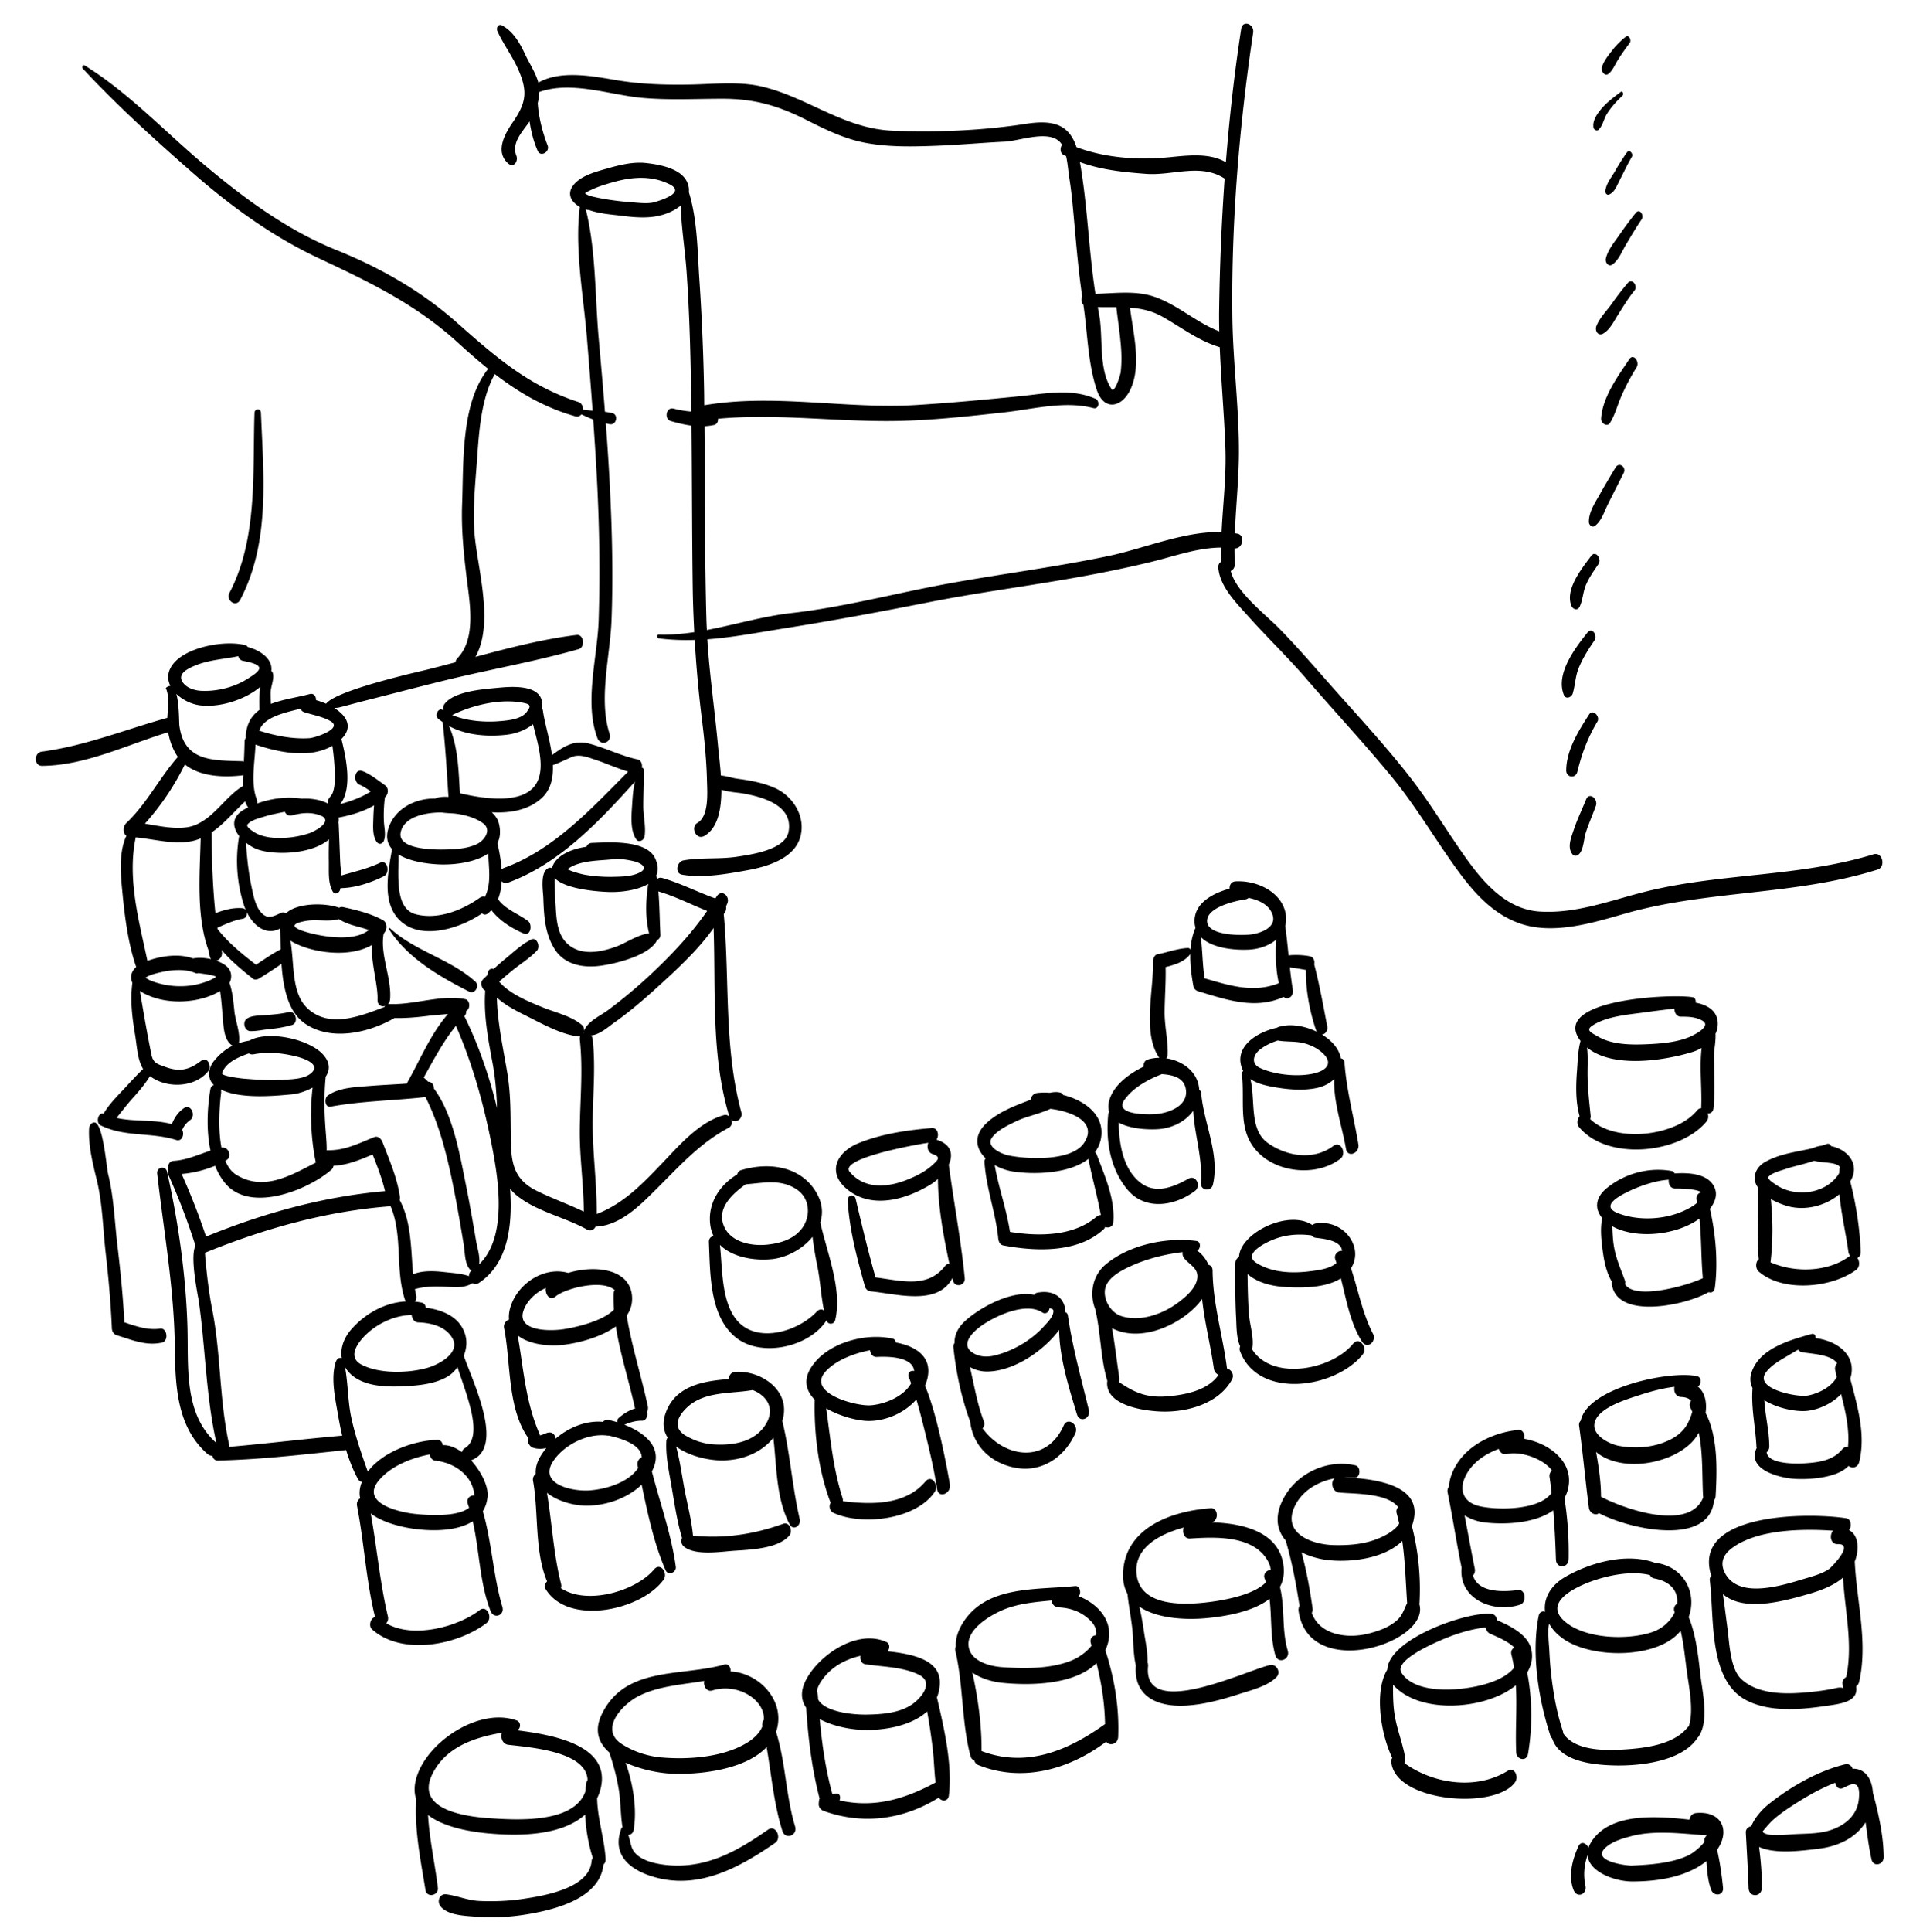 <svg version="1.1" xmlns="http://www.w3.org/2000/svg" x="0" y="0" viewBox="0 0 325.984 327.39" xml:space="preserve"><path d="M272.694 12.493c.697-.571 1.057-1.52 1.528-2.277a35.227 35.227 0 012.03-2.907c.358-.461-.096-1.535-.703-1.047a13.464 13.464 0 00-2.306 2.338c-.649.85-1.455 1.816-1.708 2.867-.145.609.504 1.562 1.159 1.026zM270.969 21.998c.729-.683.896-1.854 1.436-2.711.713-1.135 1.651-2.161 2.629-3.07.267-.247.044-.896-.32-.621-1.116.846-2.227 1.664-3.154 2.723-.767.878-1.636 2.083-1.441 3.288.055.349.543.679.85.391zM275.789 25.83a34.885 34.885 0 00-1.983 3.124c-.628 1.103-1.577 2.188-1.677 3.478-.024.306.298.677.621.544.975-.4 1.354-1.559 1.813-2.442.688-1.322 1.312-2.674 2.066-3.958.305-.517-.419-1.333-.84-.746zM272.214 43.857c-.129.62.456 1.437 1.109.976 1.063-.749 1.626-2.228 2.279-3.327.866-1.458 1.723-2.913 2.677-4.318.471-.694-.319-1.938-.98-1.119a63.353 63.353 0 00-2.818 3.785c-.837 1.206-1.968 2.552-2.267 4.003zM274.29 53.327c.886-1.389 1.722-2.796 2.77-4.071.638-.775-.362-2.199-1.131-1.293a47.41 47.41 0 00-2.674 3.466c-.856 1.221-2.111 2.445-2.642 3.836-.288.754.261 1.762 1.123 1.289 1.158-.636 1.861-2.141 2.554-3.227zM272.919 71.668c.837-1.323 1.237-2.922 1.859-4.363a36.197 36.197 0 012.652-5.051c.564-.889-.509-2.451-1.227-1.387-1.954 2.9-4.586 6.503-4.789 10.104-.041.735 1.011 1.478 1.505.697zM270.378 89.12c1.129-.868 1.551-2.381 2.172-3.627.89-1.785 1.794-3.563 2.696-5.342.489-.965-.762-1.95-1.389-.915a163.419 163.419 0 00-2.682 4.571c-.798 1.421-1.852 2.976-1.836 4.645.005.503.55 1.042 1.039.668zM267.784 102.805c.538-1.144.55-2.468 1.051-3.658.536-1.27 1.349-2.411 2.125-3.542.603-.881-.465-2.423-1.235-1.387-1.549 2.086-4.436 5.595-3.362 8.402.249.652 1.06.951 1.421.185zM266.617 117.494c.418-1.463.42-2.876 1.017-4.328.681-1.652 1.646-3.17 2.655-4.637.58-.842-.411-2.31-1.189-1.332-2.09 2.628-5.445 7.001-3.997 10.568.345.848 1.324.398 1.514-.271zM269.38 121.073c-1.803 2.809-3.842 6.031-3.878 9.479-.013 1.23 1.588 1.453 1.884.25.762-3.112 1.75-5.75 3.401-8.515.516-.863-.777-2.198-1.407-1.214zM268.864 135.496c-.69 1.719-1.511 3.395-2.094 5.156-.419 1.269-1.15 2.97-.201 4.133.31.38.796.28 1.101-.027.806-.812.806-2.647 1.169-3.727.505-1.506 1.14-2.968 1.686-4.461.423-1.16-1.117-2.425-1.661-1.074zM107.867 142.256c.429.618 1.301.132 1.398-.474.261-1.619-.211-3.481-.211-5.142 0-2.046.122-4.085.097-6.121a.415.415 0 00-.343-.419c.11-.596-.116-1.265-.763-1.405-2.833-.613-5.417-1.956-8.215-2.681-2.526-.656-4.332.524-6.263 1.959-.368-2.679-1.245-5.428-1.533-7.509a1.515 1.515 0 00-.119-.409 4.04 4.04 0 00-.064-1.261c-.607-2.913-5.587-2.407-7.61-2.217-2.434.228-7.313.579-8.911 2.762-.179.243-.237.643-.189 1.027l-.009-.004c-.801-.567-1.505.861-.878 1.417.25.221.524.403.792.595 0 .022-.006.044-.003.068.471 4.191.711 8.403.979 12.613-.806-.054-1.57-.003-2.174.242-.024.01-.042.028-.064.04-3.376-.083-6.903 1.717-7.946 5.067-.468 1.501-.14 2.636.621 3.501-.749 4.27-1.931 9.977 2.152 12.749 3.644 2.475 9.646.546 13.11-1.869.257.244.613.312 1.001.001.209-.167.4-.349.576-.542 1.366 1.786 3.514 3.129 5.486 3.954 1.198.501 1.51-1.538.707-2.129-1.701-1.251-3.813-1.95-5.065-3.675.369-.931.561-1.971.622-3.057.247.28.611.417 1.061.253 8.659-3.161 15.479-10.391 21.534-17.125-.282 1.149-.385 2.333-.461 3.589-.115 1.874-.439 4.585.685 6.202zm-18.948-23.102c1.154.252.992.661.354 1.514-.959 1.279-3.315 1.443-4.739 1.558-2.354.19-5.473-.029-7.876-1.049 3.569-1.747 8.35-2.876 12.261-2.023zm-20.99 21.871c.599-2.725 4.445-3.353 6.965-3.332.915.146 1.922.11 2.786.259 1.47.252 2.947.677 4.173 1.546 1.576 1.118.272 2.951-1.033 3.566-1.683.793-3.701.875-5.528.909-1.764.034-8.01-.001-7.363-2.948zM82.2 151.994c-.247-.099-.542-.073-.861.152-3.028 2.141-7.139 3.771-10.867 2.792-3.614-.949-2.863-6.581-2.928-10.132 2.106 1.311 5.43 1.665 7.339 1.7 2.387.043 5.764-.38 7.889-1.871.066 2.531.567 5.069-.572 7.359zm-4.23-17.566c-.25-3.873-.292-7.821-1.856-11.386 2.927 1.589 6.605 1.849 9.841 1.466 1.469-.174 3.176-.771 4.392-1.777.835 3.36 2.18 7.529.489 10.173-2.277 3.559-9.133 2.41-12.866 1.524zm7.484 12.655a1.081 1.081 0 00-.423.276c-.103-1.562-.387-3.112-.711-4.453.448-.894.591-1.985.256-3.329-.193-.778-.645-1.404-1.222-1.918 3.066.166 6.117-.333 8.368-2.311 1.64-1.441 2.078-3.485 1.995-5.688.011-.003.019 0 .03-.004 1.096-.39 2.121-.911 3.189-1.365 1.282-.544 2.758.059 3.982.464 1.885.623 3.667 1.452 5.564 2.012-6.153 6.191-12.648 13.285-21.028 16.316zM65.935 157.471c3.102 4.858 8.526 8.016 13.584 10.57 1.009.511 1.842-.976 1.055-1.689-4.218-3.821-10.239-5.146-14.468-9.043-.107-.099-.243.05-.171.162zM42.421 174.742c.947.039 1.972-.203 2.917-.296 1.393-.139 2.791-.341 4.138-.729 1.191-.342.717-2.504-.565-2.193-1.314.318-2.671.405-4.016.521-.976.083-2.165.017-3.015.567-.843.547-.469 2.088.541 2.13zM27.145 225.164c-2.125.302-4.08-.407-6.062-1.057-.226-4.378-.665-8.734-1.182-13.089-.469-3.933-.607-8.181-1.565-12.021-.301-1.207-.89-9.242-2.488-8.754a1.734 1.734 0 01-.077.025c-.47.144-.655.65-.673 1.091-.124 2.813.641 5.903 1.309 8.622.975 3.972 1.053 8.427 1.523 12.491.485 4.199.844 8.406 1.034 12.628.022.52.308 1.031.827 1.19 2.546.78 5.015 1.859 7.689 1.235 1.143-.265.873-2.531-.335-2.361z"/><path d="M7.129 129.792c7.378-.062 14.411-3.583 21.376-5.702.241 1.424.748 2.814 1.522 4.012.039.06.085.112.127.17-3.149 3.587-5.233 7.874-8.731 11.207-.598.569-.649 1.71.009 2.163-1.388 2.94-.941 6.92-.645 9.967.392 4.024.968 8.406 2.301 12.271-.508.458-.872 1.042-.858 1.762.006.354.091.662.217.942-.004.017-.014.03-.016.049-.381 3-.013 5.884.488 8.846.262 1.55.383 4.206 1.342 5.675-1.183 1.14-2.283 2.367-3.407 3.564-1.149 1.224-2.439 2.527-3.284 4.009-.925-.279-1.385 1.549-.535 1.974 4.089 2.044 8.564 1.144 12.817 2.489 1.02.322 1.421-.915 1.04-1.722a3.864 3.864 0 011.344-1.648c1.027-.734.146-2.827-1.056-2.02-.984.661-1.631 1.631-2.043 2.709-3.052-.838-6.302-.355-9.387-1.058.854-1.027 1.653-2.119 2.542-3.11 1.129-1.26 2.247-2.529 3.135-3.972 2.868 2.184 7.725 1.93 9.893-.879.615-.796-.171-2.529-1.207-1.732-2.013 1.554-3.641 1.949-6.042 1.067-1.332-.488-2.1-.636-2.391-2.057-.734-3.597-1.354-7.198-1.959-10.814.421.271.882.496 1.328.698 3.604 1.621 8.753 1.37 12.256-.693.238 1.581.334 3.168.477 4.774.133 1.498.226 3.663 1.649 4.484-1.175.575-2.209 1.42-3.191 2.622-.95 1.161-1.167 2.98.022 4.037-.286.066-.534.294-.613.772-.506 3.057-.708 6.903.027 10.346-2.055.67-4 1.606-6.261 1.743-.755.045-1.036.816-.888 1.451-.101.297-.108.635.038.962a110.355 110.355 0 014.564 11.962c-.979 1.947.438 8.479.586 9.535 1.11 7.898 1.208 16.106 2.968 23.903-5.578-4.911-4.715-12.898-4.909-19.647-.248-8.626-1.558-17.921-3.46-26.341-.243-1.08-1.788-.767-1.667.304 1.091 9.646 2.847 19.312 2.978 29.031.088 6.592.196 13.806 5.527 18.495.284.249.577.33.847.302.082.447.379.837.917.824 7.258-.165 14.484-1.016 21.698-1.771.02-.002.037-.01.056-.014.522 1.705 1.169 3.364 1.987 4.878.183.339.444.481.713.509-.046.115-.103.225-.143.343-.309.915-.333 1.719-.17 2.439a1.251 1.251 0 00-.533 1.3c1.205 6.253 1.525 12.665 3.055 18.856-.789.129-1.136 1.518-.521 2.065 5.046 4.496 14.435 2.732 19.421-1.062 1.116-.848.082-3.152-1.167-2.192-3.744 2.874-11.346 4.876-15.842 2.23.252-.277.395-.685.282-1.163-1.356-5.755-1.862-11.645-2.91-17.452 2.091 1.615 5.445 2.367 7.618 2.642 2.946.369 7.057.37 9.681-1.315 1.15 5.049 1.141 10.364 3.018 15.207.558 1.44 2.429.746 2.004-.693-1.574-5.314-1.776-10.914-3.313-16.219.432-.7.725-1.529.807-2.535.14-1.702-1.077-4.208-2.809-6.089 5.839-2.104.268-13.349-1.229-17.722.614-1.538.66-3.173-.3-4.824-1.226-2.105-3.771-3.024-6.141-3.319-.034-.405-.262-.771-.735-.868a10.363 10.363 0 00-1.112-.157 1.2 1.2 0 00.221-1.03c-.081-.363-.151-.73-.213-1.099 1.748-.464 3.354-.49 5.16-.399 1.577.08 3.227.275 4.597-.613.296.202.678.239 1.089-.032 5.054-3.337 5.7-9.974 5.286-15.963.343.418.724.822 1.192 1.195 3.404 2.717 8.084 3.613 11.839 5.722.638.356 1.189.037 1.455-.493 4.171-.146 7.547-3.617 10.325-6.378 3.929-3.905 7.319-7.758 12.264-10.392.5-.266.587-.863.411-1.364.715.689 2.028-.074 1.698-1.293-2.967-10.989-1.948-22.339-2.969-33.559.321-.291.463-.816.389-1.298.068-.154.143-.306.207-.461.531-1.285-.999-2.539-1.823-1.179-.062.104-.131.202-.195.305-3.033-1.082-5.901-2.586-9.01-3.47-.372-.105-.668-.002-.88.207-.034-.22-.077-.437-.114-.656.349-.758.348-1.703-.201-2.881-1.482-3.185-7.928-2.718-10.736-2.607-.469.019-.772.293-.925.653-2.375.333-4.678 1.304-5.552 2.917a2.85 2.85 0 00-.279.72.624.624 0 00-.531-.058c-1.565.626-.974 3.89-.933 5.128.102 2.998.257 5.921 1.858 8.543 1.692 2.771 4.927 3.326 7.898 2.904 2.65-.376 7.867-1.675 9.383-4.048a1.1 1.1 0 00.117-.279c.346-.129.623-.463.595-.982-.131-2.376-.135-4.867-.345-7.298.051.025.101.05.158.067 2.804.833 5.401 2.184 8.111 3.253-2.836 4.089-6.229 7.662-9.912 11.08a83.662 83.662 0 01-6.851 5.699c-1.383 1.033-3.389 1.847-4.103 3.497-.015.032-.016.066-.023.1.051-.366-.025-.751-.263-.966-1.786-1.603-4.689-2.215-6.884-3.125-2.409-1-5.431-2.222-7.228-4.299a82.565 82.565 0 012.241-1.898c1.369-1.114 2.959-2.07 4.164-3.36.591-.634.019-2.369-.986-1.869-1.565.779-2.922 2.066-4.269 3.173a50.194 50.194 0 00-2.088 1.817c-.405-.146-.864.026-1.012.698-.026.117-.036.236-.06.354-.251.251-.513.486-.757.743-.51.539-.161 1.586.41 1.873-.301 4.103.483 8.21 1.243 12.269.486 2.603.669 5.124.765 7.652-1.301-5.386-3.136-10.721-5.544-15.6l.037-.042c.218-.224.29-.536.265-.851.754-.319.683-1.823-.151-1.99-3.844-.77-8.053.774-12.029.83a.78.78 0 00-.273-.002c-.189-.001-.379-.001-.566-.009a.911.911 0 00-.232.018 1.33 1.33 0 00.35-.808c.308-3.569-1.723-7.522-1.096-11.081.123-.187.251-.369.353-.575.268-.548.137-1.423-.437-1.742-2.08-1.158-4.462-1.722-6.775-2.23a.878.878 0 00-.668.107c-2.458-.886-7.198-.844-9.048.973-.197-.191-.475-.26-.83-.095-1.354.629-2.338 1.147-3.433-.16-.966-1.153-1.268-2.956-1.57-4.379-.494-2.331-.771-4.907-.916-7.352.712.563 1.517 1.005 2.258 1.227 3.006.9 8.942.694 11.818-1.803a75.351 75.351 0 00-.038 3.775c.032 1.66-.163 3.513.631 5.009.354.667 1.088.371 1.279-.228.03-.096.048-.195.072-.292 2.506-.016 5.135-.926 7.318-1.995 1.165-.571.66-2.904-.604-2.302-2.142 1.021-4.36 1.498-6.574 2.162-.049-.81-.162-1.627-.194-2.401-.088-2.133-.16-4.267-.255-6.399-.001-.055-.021-.093-.03-.142.049-.312.057-.603.024-.876 2.082-.407 4.182-.998 6.006-2.076a33.145 33.145 0 00-.128 2.164c-.03 1.24-.191 2.913.529 3.977.417.614 1.07.433 1.288-.232.335-1.021.013-2.206-.032-3.269a24.102 24.102 0 01.157-3.817c.007-.055-.007-.102-.008-.154l.055-.045c.595-.551.673-1.554-.05-2.056-1.231-.854-2.39-1.849-3.808-2.379-1.313-.493-1.636 1.809-.48 2.307.677.291 1.302.709 1.913 1.148-1.564 1.029-3.371 1.639-5.184 2.161 2.133-2.665.991-7.966.212-11.051 2.074-2.063.84-3.968-1.216-5.255.351-.022.666-.049.748-.069 1.489-.374 2.967-.789 4.455-1.166 4.482-1.133 8.954-2.31 13.444-3.413 7.543-1.853 15.305-3.196 22.771-5.319 1.156-.329.917-2.563-.346-2.407-5.707.703-11.46 2.192-17.136 3.715 3.271-5.789.212-15.415-.186-21.247-.282-4.161.2-8.543.492-12.694.309-4.385.707-9.992 2.979-13.986 4.056 3.122 8.376 5.666 13.62 7.153.464.132.82-.031 1.045-.325.664.309 1.33.609 2.011.872.237 3.366.458 6.733.634 10.104.417 7.97.546 15.956.29 23.933-.201 6.241-2.483 13.886-.22 19.929.562 1.499 2.543.751 2.07-.717-1.903-5.901.106-13.151.334-19.265.297-7.978.075-15.964-.351-23.932a428.666 428.666 0 00-.621-9.407c.23.052.457.118.692.156 1.13.183 1.489-1.634.407-1.888a12.44 12.44 0 00-1.242-.213c-.326-4.142-.688-8.281-1.059-12.418-.636-7.11-.454-14.926-2.186-21.885.052.016.105.034.157.048.129.034.244.041.353.035 1.737.645 3.873.778 5.555.989 2.537.318 5.064.531 7.5-.338.89-.317 1.808-.79 2.533-1.402.083 3.699.719 7.48.977 11.097.422 5.942.611 11.897.73 17.852.041 1.992.062 3.985.085 5.977a18.095 18.095 0 01-3.014-.499c-1.265-.327-1.643 1.763-.461 2.109 1.127.329 2.313.619 3.508.772.091 9.177.072 18.355.203 27.532.036 2.519.134 4.997.261 7.464-2.009.302-4.018.479-6.017.413-.378-.012-.336.604.017.648 2.072.26 4.086.325 6.074.264.259 4.452.648 8.873 1.211 13.378.431 3.467.781 6.947.866 10.441.047 1.942.391 6.034-1.624 7.194-1.231.708-.197 2.994 1.178 2.202 2.305-1.325 2.887-4.562 2.89-7.838 1.188.404 2.698.469 3.559.618 3.343.578 8.682 1.995 7.822 6.518-.583 3.071-6.327 3.856-8.699 4.22-3.001.46-6.147.101-9.106.628-1.113.198-1.539 2.192-.225 2.421 3.537.617 7.697-.139 11.184-.778 3.181-.583 7.634-1.906 8.769-5.376 1.147-3.51-1.09-7.187-4.338-8.586-2.015-.867-4.136-1.244-6.301-1.529-.754-.099-1.807-.46-2.751-.537-.124-1.838-.349-3.536-.458-4.73-.559-6.168-1.457-12.204-1.841-18.355 4.257-.314 8.439-1.126 12.859-1.827 8.294-1.313 16.436-2.829 24.683-4.457 8.542-1.686 17.184-2.779 25.75-4.333 4.029-.732 8.034-1.549 12.015-2.521 3.908-.956 7.769-2.39 11.787-2.414-.009.8.002 1.601.03 2.403-.311.156-.538.497-.495 1.04.258 3.185 3.026 5.917 5.034 8.167 3.223 3.61 6.71 6.945 9.87 10.617 4.803 5.583 9.84 10.955 14.511 16.652 3.885 4.739 6.951 9.925 10.481 14.903 2.897 4.084 6.18 8.086 11.016 9.853 5.741 2.098 12.468-.011 18.052-1.606 13.991-3.997 28.847-3.052 42.789-7.455 1.431-.451.841-3.055-.688-2.585-12.509 3.842-25.629 3.161-38.228 6.216-6.092 1.478-11.928 3.863-18.31 3.487-6.176-.365-10.262-5.725-13.483-10.396-2.833-4.107-5.395-8.317-8.46-12.266-3.983-5.127-8.392-9.915-12.71-14.758-3.187-3.576-6.259-7.206-9.618-10.621-2.292-2.327-7.32-6.164-8.158-9.695.401-.163.715-.567.687-1.212-.039-.87-.05-1.739-.048-2.608 1.432.117 1.875-2.242.47-2.497-.137-.024-.276-.036-.414-.058.169-4.479.658-8.958.687-13.437.048-7.726-1.005-15.441-1.104-23.17-.203-15.972 1.159-32.448 3.52-48.231.219-1.467-1.776-2.246-2.028-.619-1.154 7.464-1.995 15.015-2.593 22.588-2.678-1.636-6.475-1.171-9.438-.878-5.322.524-10.838.189-15.882-1.688-1.296-3.894-4.007-4.667-8.596-3.953-7.317 1.139-15.205 1.469-22.596 1.158-8.333-.353-14.391-5.685-22.234-7.5-3.841-.889-8.158-.387-12.062-.32-4.201.072-8.317-.04-12.465-.735-4.096-.688-9.459-1.751-13.279.41-.436-1.647-1.565-3.336-2.196-4.705-.892-1.936-2.051-3.975-3.966-4.992-.633-.336-1.015.439-.777.962 1.012 2.229 2.495 4.175 3.501 6.428 1.718 3.848 1.357 5.762-.919 9.065-1.368 1.985-2.994 4.962-.769 6.932.964.854 1.77-.381 1.397-1.324-.865-2.188 1.07-4.074 2.244-5.801.243 1.717.684 3.408 1.366 4.986.499 1.149 2.102.167 1.696-.884-.895-2.318-1.493-4.704-1.684-7.18.143-.591.234-1.211.272-1.901 5.481-1.936 11.922.502 17.468.999 4.511.404 9.076.148 13.597.148 5.348 0 9.405 1.159 14.149 3.557 3.183 1.609 6.339 3.177 9.866 3.873 3.969.784 8.111.69 12.132.541 3.902-.146 7.792-.511 11.692-.698 2.477-.12 7.169-1.97 9.246-.045.174.161.324.357.46.576-.346.48-.357 1.377.197 1.677.163.088.328.156.491.238.287 1.302.383 2.737.537 3.672.405 2.481.613 5 .839 7.503.382 4.218.735 8.427 1.357 12.616-.229.42-.153 1.035.198 1.406.717 4.779.741 9.874 2.285 14.471 1.2 3.568 4.244 2.973 5.694-.127 1.92-4.102.461-9.533-.075-13.847 1.853.135 3.672.506 5.463 1.509 3.283 1.837 6.103 4.096 9.753 5.184.227 5.695.747 11.386.955 17.076.174 4.759-.418 9.503-.646 14.253-6.371-.164-13.119 2.785-19.176 4.054-8.954 1.877-18.044 3.021-27.041 4.653-8.944 1.622-17.718 4.011-26.768 5.025-4.709.527-9.491 1.961-14.272 2.87-.027-.574-.058-1.146-.074-1.722-.302-10.936-.226-21.877-.327-32.815a9.298 9.298 0 001.619-.211c.507-.116.706-.585.679-1.058 10.363-.944 20.67.636 31.068.362 5.831-.154 11.677-.806 17.472-1.443 4.882-.537 10.232-1.999 15.079-.719.981.259 1.158-1.237.345-1.59-4.175-1.811-8.469-.854-12.83-.421-5.811.576-11.629 1.123-17.458 1.485-11.974.743-24.119-1.992-36.01.049-.011-.731-.012-1.462-.024-2.194a385.43 385.43 0 00-.812-19.255c-.314-4.702-.333-10.062-1.775-14.679.064-.538-.019-1.121-.316-1.75-1.083-2.298-4.694-2.92-6.883-3.173-2.307-.267-4.659.355-6.856.981-1.852.528-4.519 1.25-5.661 2.957-1.004 1.5-.057 2.772 1.226 3.488-.896 7.229.64 15.144 1.225 22.37.329 4.055.653 8.111.947 12.169a29.624 29.624 0 01-1.628-.169c.028-.545-.22-1.116-.802-1.306-8.513-2.769-14.108-7.733-20.7-13.558-5.979-5.283-12.895-9.208-20.272-12.183-8.233-3.319-15.476-8.624-22.231-14.291-6.784-5.69-12.902-12.306-20.461-17.002-.317-.198-.536.303-.327.527 5.829 6.279 12.237 12.074 18.68 17.715 6.499 5.691 13.47 10.737 21.308 14.422 8.665 4.073 16.432 7.786 23.594 14.312 1.709 1.558 3.406 3.05 5.14 4.444-4.665 5.83-4.15 15.89-4.417 22.861-.161 4.213.245 8.212.748 12.396.503 4.167 1.727 10.44-1.54 13.771-.204.208-.302.45-.325.692-1.601.428-3.197.85-4.778 1.243-1.208.3-15.437 3.46-17.162 5.788a12.402 12.402 0 00-1.714-.612c.042-.591-.353-1.215-1.051-1.029-2.09.559-4.54.879-6.589 1.672-.028-.618-.059-1.236-.057-1.854.004-1.094.637-2.277.391-3.315a.687.687 0 00-.271-.412c.279-1.921-1.692-3.468-3.999-4.063a.653.653 0 00-.397-.313c-3.387-.865-9.509.223-11.958 2.854-1.304 1.4-1.36 2.832-.751 4.059-.218-.012-.468.083-.756.32-.022.017-.026.046-.014.07.623 1.278.33 3.387.249 5.012-7.146 1.989-13.888 4.743-21.288 5.736-1.354.174-1.358 2.417.052 2.405zm97.45 15.746c.004 0 .007-.003.011-.003.998.071 1.991.199 2.975.455 1.037.271 2.481 1.072.875 1.883-1.365.689-3.089.696-4.58.728a25.012 25.012 0 01-4.589-.331c-.553-.091-1.087-.248-1.627-.399a9.235 9.235 0 01-1.306-.487.878.878 0 00-.177-.062c2.308-1.688 5.75-1.387 8.418-1.784zm-.242 14.93c-2.729.969-6.096 1.565-8.334-.701-1.74-1.761-1.701-4.68-1.855-6.968a67.055 67.055 0 01-.135-3.007c-.008-.335.002-.67.009-1.004 1.792 1.997 7.853 2.352 9.354 2.383 1.768.037 4.695-.255 6.513-1.379-.433 2.764-.523 5.799.15 8.393-1.893.186-3.987 1.673-5.702 2.283zm-.114 12.765c2.683-1.894 5.175-4.073 7.597-6.284 3.065-2.798 6.604-6.047 9.147-9.687.373 10.655-.461 21.615 2.65 31.907.012.036.026.065.039.099-.234-.249-.554-.396-.935-.291-4.159 1.152-7.44 4.989-10.319 7.998-3.432 3.587-6.608 6.969-11.25 8.771.044-4.8-.605-9.569-.675-14.371-.072-5.093.556-10.132-.006-15.219a1.386 1.386 0 00-.258-.683c1.454-.12 2.93-1.476 4.01-2.24zm85.76-110.195c-.065.568-1.046 3.656-1.542 2.916-2.32-3.459-1.36-8.93-2.158-12.862-.07-.347-.122-.695-.187-1.043 1.061.026 2.109.011 3.145.016.249 2.184.594 4.351.772 6.543.122 1.473.137 2.96-.03 4.43zm16.685-10.623c-.018 1.25-.005 2.499.022 3.749-3.903-1.508-6.98-4.455-10.891-5.834-3.232-1.14-6.718-.623-10.103-.53-1.155-7.407-1.33-14.938-2.632-22.33 3.579 1.316 7.327 1.701 11.217 1.994 4.512.34 9.229-1.856 13.317.801a396.276 396.276 0 00-.93 22.15zM99.175 32.728c.345-.24.771-.421 1.091-.573 1.27-.604 2.644-1.001 3.996-1.368 3.072-.834 6.258-1.027 9.207.428 2.693 1.328-.875 2.527-2.324 2.99-1.277.407-2.952.146-4.258.055a47.126 47.126 0 01-4.852-.615c-.674-.117-1.335-.278-2.001-.433l-.087-.024c-.23-.1-.45-.217-.672-.332a.718.718 0 00-.1-.128zm-67.837 96.82c2.58 2.112 6.671 2.231 9.79 1.852.043-.005.073-.029.114-.038-.005.134-.013.269-.017.404-.011.459-.026.96-.023 1.47a1.195 1.195 0 00-.318.15c-2.767 1.846-4.506 4.956-7.587 6.35-2.442 1.105-5.793.337-8.736-.143 2.701-2.991 5.027-6.47 6.777-10.045zm-8.328 12.367c3.25.301 6.849 1.374 9.985.524a8.73 8.73 0 001.018-.354c-.144 6.123-.781 13.195 1.352 19.031.055.287.103.576.159.862.049.251.142.438.26.577-1.045-.245-2.147-.302-3.076-.122-2.329-.882-5.442-.422-7.713.408-1.445-6.833-3.445-13.955-1.985-20.926zm13.618 23.623c-.659.484-1.534.798-2.315 1.043-2.79.877-6.064.69-8.749-.39a4.398 4.398 0 01-.894-.499c.696-.487 1.625-.696 2.434-.893 1.825-.439 4.24-.667 6.008.101.207.09.38.071.531.008.927.15 1.875.221 2.778.516.077.024.14.075.213.106-.001.004-.003.005-.006.008zm5.558 12.983c.216.143.495.213.842.146 2.455-.47 4.977-.201 7.382.421.962.25 4.004 1.22 2.417 2.708-1.131 1.057-3.208 1.088-4.65 1.187-2.296.157-4.615-.003-6.902-.189-.219-.02-3.813-.407-3.631-.934.62-1.802 2.704-2.696 4.542-3.339zm-4.776 6.108c3.28 1.635 8.924 1.132 12.138.821.981-.094 2.287-.502 3.449-1.134-.511 4.166-.273 8.854.544 12.702-4.286 2.206-8.894 4.954-13.551 2.031-.797-.498-1.374-1.329-1.799-2.338.065-.037.136-.068.199-.106 1.042-.615.317-2.332-.827-2.114l-.022.006c-.622-3.222-.325-7.168-.061-9.298a1.224 1.224 0 00-.07-.57zm-6.624 14.327a18.938 18.938 0 005.666-1.389c.458 1.141 1.053 2.192 1.831 3.088 4.279 4.926 13.99.993 17.91-2.435.178-.157.292-.396.348-.655 2.37-.116 4.441-.999 6.625-1.91.804 2.04 1.6 4.079 2.1 6.212-10.456.908-20.643 3.738-30.342 7.701-1.2-3.61-2.583-7.14-4.138-10.612zm8.064 46.24a1.306 1.306 0 00-.015-.382c-1.669-7.576-1.379-15.385-2.879-22.968-.487-2.46-.788-4.964-1.044-7.456a62.773 62.773 0 01-.171-2.078c10.059-4.102 20.608-7.068 31.47-7.885 2.106 5.002.749 10.658 2.42 15.8.043.135.108.232.173.33-3.512.176-6.87 2.034-9.201 4.675-1.393 1.579-1.943 3.363-1.657 4.965-.358-.209-.855.06-.975.538l-.026-.029c-.939 2.882-.097 6.389.4 9.315.183 1.08.406 2.183.668 3.286-6.396.542-12.766 1.346-19.163 1.889zm41.561 8.254c-.679-.108-1.419.521-1.101 1.428.075.213.141.429.209.646-2.121 1.671-7.389 1.223-9.122 1.044-2.898-.298-9.336-1.87-6.182-5.675 2-2.412 5.497-3.829 8.642-4.412.04.513.398 1.005.97 1.063 3.113.323 6.345 2.449 6.584 5.906zm-3.201-21.322c.121-.151.226-.308.337-.463 1.435 4.514 4.578 11.814 1.221 13.775a.975.975 0 00-.458.66c-1.047-.767-2.175-1.233-3.256-1.188-.068-.484-.377-.911-.958-.895-3.84.104-9.198 1.968-11.751 5.379-1.058-2.959-2.058-5.852-2.75-8.932-.652-2.898-.567-5.942-1.122-8.828.556.993 1.492 1.847 2.829 2.431 2.516 1.101 5.728.971 8.399.789 2.402-.163 5.897-.692 7.509-2.728zm-6.293-8.016c2.134.071 4.599.662 5.751 2.642 1.475 2.536-2.333 4.513-4.146 5.036-3.25.938-8.171 1.08-11.237-.52-2.731-1.424-.216-4.296 1.29-5.574 1.935-1.643 4.61-2.812 7.212-2.839.046.623.424 1.231 1.13 1.255zm28.049-49.225c0 .049.007.096.021.143l-.077.023c.02-.054.042-.108.056-.166zm-14.733-5.82c1.365 1.235 3.066 2.142 4.688 2.942 2.667 1.316 6.216 3.363 9.189 3.636a.671.671 0 00.24-.028c-.06.167-.089.362-.062.594.563 5.07.043 10.135-.006 15.217-.047 4.654.66 9.265.683 13.913-2.655-1.289-5.465-2.265-8.103-3.591-4.155-2.089-4.248-5.352-4.285-9.621-.031-3.514-.001-6.826-.58-10.308-.708-4.261-1.663-8.463-1.764-12.754zm-1.052 24.091c1.201 5.905 3.075 16.267-1.959 21.115.207-1.292-.329-2.841-.53-4.046-.551-3.27-1.125-6.537-1.783-9.787-.98-4.838-2.135-11.656-5.349-15.957-.013-.608-.348-1.175-.979-1.162a10.691 10.691 0 00-.754-.708c1.682-3.025 3.291-6.08 5.461-8.769 2.697 6.156 4.561 12.766 5.893 19.314zM51.89 156.069c1.8-.313 3.82.207 5.566-.302.008.005.012.015.021.02 1.544.992 3.353 1.218 5.051 1.819-2.394 1.984-7.422 1.181-9.906.543-2.193-.561-4.365-1.447-.732-2.08zm-2.26 3.582c3.296 1.85 9.704 2.736 13.457.471-.271 2.968 1.01 6.735.912 9.288-.036.946.67 1.271 1.277 1.073a1.03 1.03 0 00-.101.17c-4.097 1.556-9.204 3.611-12.888.377-2.981-2.615-2.33-7.585-3.056-11.636.131.088.259.178.399.257zm-1.914 3.703c.281 3.99 1.082 8.1 3.982 10.11 4.385 3.039 10.807 1.591 15.167-.939 1.847.042 3.666-.113 5.508-.341 1.173-.145 2.378-.226 3.574-.349-2.93 3.35-4.723 7.764-6.874 11.568a1.32 1.32 0 00-.1.232c-2.097.144-4.196.234-6.291.401-2.254.178-5.25.257-7.141 1.648-.59.436-.485 2.041.474 1.866 5.364-.978 10.701-1.019 16.106-1.626 2.506 4.912 3.822 10.586 4.877 15.924.596 3.022 1.108 6.062 1.615 9.101.212 1.273.138 3.164 1.049 4.184.078.088.176.134.272.18-.306.243-.438.598-.432.96-1.285-.462-2.721-.523-4.068-.681-1.758-.207-3.73-.316-5.409.351-.387-4.294-.256-8.801-2.271-12.562.046-.229.053-.47.017-.703-.487-3.175-1.772-6.088-2.91-9.068-.217-.57-.746-1.173-1.438-.896-2.585 1.041-4.927 2.258-7.79 2.218a1.26 1.26 0 00-.252.024c.012-1.339-.135-2.681-.227-4.035-.193-2.848-.213-5.63.061-8.465.736-1.077.812-2.375-.488-3.785-2.377-2.581-9.134-4.038-12.325-2.382-.033.018-.052.045-.083.063a10.74 10.74 0 00-1.854.447c.008-.033.03-.056.035-.088.259-1.715-.596-3.646-.775-5.393-.167-1.615-.301-3.226-.829-4.748.501-.935.376-2.105-.542-2.859-.45-.369-1.037-.666-1.675-.895a1.335 1.335 0 00.924-1.57c-.017-.084-.031-.169-.047-.254 1.553 1.81 3.376 3.335 5.331 4.875.299.235.706.155 1.001-.024a69.235 69.235 0 003.828-2.489zm-5.9-8.796c1.125 2.307 3.254 4.067 5.648 2.809.059 1.059.085 2.254.129 3.521-1.471.75-2.811 1.707-4.193 2.606-2.362-1.817-4.675-3.68-6.513-6.033l-.044-.23c1.376-.613 2.852-1.294 4.277-1.519.588-.093.813-.675.696-1.154zm-1.275-12.878a24.603 24.603 0 00.801 11.698c.093.292.208.581.334.866a.79.79 0 00-.6-.33c-1.631-.124-3.085.297-4.563.842-.464-4.482-.607-8.94-.655-13.565 0-.037-.015-.062-.018-.098 2.12-1.434 3.832-3.549 5.713-5.283.096.281.209.554.361.802.052.084.105.156.161.218-.278.14-.56.279-.814.433-2.084 1.256-1.828 2.993-.72 4.417zm11.869-.463c-2.509.846-6.409 1.26-8.863.07-.386-.188-1.956-1.123-1.589-1.571.609-.748 1.994-1.059 2.864-1.331 1.137-.355 2.306-.57 3.467-.812.193.445.614.754 1.21.603 1.624-.414 3.089-.586 4.698-.026 2.51.875-.65 2.683-1.787 3.067zm4.356-9.936c.025 1-.012 2.063-.343 3.019-.205.596-.721.863-.861 1.509a1.1 1.1 0 00-.005.354c-1.242-.648-2.903-.9-4.403-.806-2.328-.412-5.161-.06-7.567.815.039-.23.024-.478-.069-.719-1.057-2.696-.311-6.337-.209-9.262 4.067 1.369 9.26 2.394 13.037.199.235 1.62.381 3.256.42 4.891zm-5.828-11.176c.125.267.323.487.603.579 1.515.498 3.043.719 4.459 1.511 2.266 1.27-2.599 2.837-3.532 2.901-2.791.192-5.814-.399-8.523-1.267.785-2.326 4.291-3.043 6.993-3.724zm-17.997-7.255c2.38-1.025 4.963-1.131 7.461-1.641.093.375.338.69.765.782.498.107 2.744.462 2.779 1.212.031.632-1.418 1.469-1.838 1.745-2.275 1.493-5.24 2.252-7.944 2.13-1.149-.052-2.498-.452-3.183-1.443-.996-1.44.859-2.31 1.96-2.785zm.937 6.679c3.345.423 7.566-.9 10.231-3.111v.001c-.166 1.272-.157 2.588-.115 3.877-1.299.932-2.2 2.294-2.335 4.43-.005.097.014.19.035.284a1.1 1.1 0 00-.235.684 95.227 95.227 0 01-.123 3.38c-.087-.025-.166-.062-.267-.065-4.956-.161-9.874.1-10.663-6.059-.062-.482-.009-3.541-.517-5.358 1.063 1.029 2.576 1.759 3.989 1.937z"/><path d="M40.716 101.644c5.125-9.759 3.939-21.073 3.519-31.678-.032-.813-1.069-.774-1.095.026-.335 10.102.581 21.267-4.252 30.49-.65 1.24 1.107 2.538 1.828 1.162zM191.052 201.523c3.014 3.717 8.09 2.9 11.528.296 1.074-.812.191-2.787-1.117-2.058-3.311 1.849-6.541 2.849-9.271-.437-1.989-2.393-2.513-5.965-2.549-9.079 1.927 1.079 4.966 1.227 6.693 1.112 2.336-.153 4.655-1.279 5.94-3.116.222 4.084 1.615 8.075 1.306 12.251-.097 1.308 1.741 1.525 2.032.264 1.194-5.18-1.565-10.4-1.993-15.522a.74.74 0 00-.331-.555v-.048c-.189-2.963-2.805-4.872-5.591-5.279.137-.175.23-.392.24-.598.094-2.406-.533-4.815-.514-7.261.02-2.538.233-5.065.17-7.602 1.552-.388 3.194-.883 4.166-2.174.007-.008.011-.02.017-.029-.041 1.852.212 3.738.534 5.452.071.376.391.722.755.83 4.763 1.436 9.679 3.185 14.489.994.015-.008.027-.019.043-.027.655.627 1.742-.058 1.557-1.177a71.476 71.476 0 01-.505-3.824c.054.009.104.026.158.033.865.107 1.718.255 2.574.412-.075 3.357.65 7.079 1.704 10.189.039.115.097.195.149.284-2.14-1.046-4.699-1.439-6.617-.772-.057.02-.1.06-.15.09-3.599.761-7.645 3.493-5.722 7.331a.581.581 0 00-.226.522c.573 5.048-.994 10.188 3.38 13.858 3.581 3.004 9.612 3.323 13.316.494 1.123-.856.086-3.133-1.177-2.184-3.325 2.497-7.858 1.811-11.105-.475-3.227-2.271-2.073-7.212-2.975-10.853 1.103.763 2.59 1.106 3.797 1.326 2.371.431 4.937.686 7.315.219 1.227-.24 2.318-.785 3.101-1.543-.146 3.92 1.364 8.105 1.991 11.808.276 1.624 2.353.769 2.107-.725-.768-4.669-2.016-9.156-2.359-13.9-.03-.424-.305-.656-.597-.676a4.867 4.867 0 00-.546-1.456c-.57-1.01-1.529-1.896-2.668-2.59.543-.07 1.043-.633.889-1.421-.678-3.46-1.306-7.062-2.207-10.471.122-.595-.101-1.261-.764-1.383a12.561 12.561 0 00-2.517-.205 8.956 8.956 0 00-1.07.064c-.168-1.664-.335-3.329-.562-4.993a4.617 4.617 0 00.079-2.029c-.667-3.806-5.001-5.734-8.513-5.524-.715.042-1.036.637-1.006 1.234-2.848.784-5.893 2.416-5.936 5.459-.007.432.062.818.166 1.18-.503 1.155-.764 2.408-.852 3.698a.468.468 0 00-.452-.273c-1.729.069-3.452.739-5.152 1.064-.497.096-.759.763-.745 1.201.145 4.672-1.862 12.278 1.069 16.335a6.771 6.771 0 00-1.943.285c-.572.177-.782.704-.728 1.217-2.536 1.235-5.029 3.137-5.785 5.611-.25.812-.235 1.493-.046 2.073a.85.85 0 00-.159.424c-.453 4.43.319 9.116 3.185 12.649zm33.295-22.927c1.576 1.564.568 2.708-1.264 3.228-2.714.768-6.993.372-9.545-.869-1.469-.715-1.13-2.15.036-3.081.831-.662 1.921-1.18 3.039-1.543.022.005.038.02.061.023 1.475.246 2.928.068 4.402.452 1.21.315 2.379.906 3.271 1.79zm-13.23-26.179a.983.983 0 00.539-.258c1.7.365 3.383 1.093 4.022 2.752.849 2.199-1.859 3.211-3.538 3.442-1.498.206-7.289.279-7.504-2.118-.224-2.485 4.878-3.593 6.481-3.818zm.65 8.517c1.653-.092 3.374-.676 4.594-1.709-.182 2.457-.109 5.02.416 7.394-4.27 1.724-8.365.396-12.565-.819-.385-2.319-.346-4.698-.663-7.018 1.881 1.962 5.857 2.282 8.218 2.152zm-21.185 25.504c1.437-2.089 4.024-3.491 6.375-4.407 1.85.133 3.808.563 4.082 2.656.371 2.813-3.034 3.979-5.219 4.127-1.318.089-6.966.137-5.238-2.376zM180.207 185.561c-.074-.16-.187-.302-.379-.365-.551-.181-1.197-.141-1.868.002-.77-.057-1.516-.05-2.196.044-.604.082-.947.578-1.036 1.114-.231.098-.452.188-.652.265-2.366.896-4.984 1.952-6.85 3.714-2.308 2.178-1.779 4.383-.14 5.973a.856.856 0 00-.199.619c.276 4.422 1.906 8.562 2.335 12.958.045.466.28 1.067.813 1.168 5.461 1.035 12.642 1.34 17.027-2.703.132-.121.227-.266.293-.425.532.245 1.294.011 1.362-.708.369-3.937-1.442-7.928-2.797-11.538a.97.97 0 00-.303-.426 5.383 5.383 0 00.973-2.106c.875-4.063-2.634-6.647-6.383-7.586zm-11.993 7.158c.994-1.302 2.865-2.126 4.292-2.81 1.409-.673 3.752-1.156 5.558-1.994 3.501.418 8.14 2.209 5.662 5.825-2.125 3.099-9.577 2.725-12.722 2.081-1.313-.269-4.004-1.516-2.79-3.102zm18.394 13.22c-.218-.034-.458.028-.711.246-3.93 3.365-9.771 3.366-14.688 2.585-.579-3.842-1.928-7.496-2.59-11.32a9.16 9.16 0 003.045 1.078c3.394.536 9.535.47 12.831-2.127.648 3.221 1.527 6.316 2.113 9.538zM161.543 216.995c.28 1.294 2.121.91 1.999-.362-.619-6.412-1.861-12.855-2.709-19.253.771-1.691.491-3.434-2.082-4.243.505-.716.23-2.049-.794-1.965-4.169.345-8.506.977-12.401 2.552-3.71 1.503-5.467 4.967-1.901 7.865 4.153 3.376 9.917 1.707 14.081-.837a8.613 8.613 0 001.259-.957c.016 4.744.953 9.743 1.944 14.396-.244-.035-.509.064-.755.384-2.983 3.854-7.531 2.425-11.766 1.916-1.248-4.417-2.319-8.869-3.371-13.337-.207-.886-1.398-.618-1.35.247.279 4.987 1.576 9.786 2.917 14.58.146.517.515.824 1.041.874 4.256.397 11.336 2.527 13.798-2.276l.09.416zm-3.544-19.498c-1.245 1.118-2.798 1.873-4.341 2.479-3.305 1.296-7.145 1.576-9.611-1.376-1.815-2.172 10.098-4.447 13.325-4.938-.288.659-.11 1.629.675 1.896 1.497.508 1.028.974-.048 1.939zM139.974 223.966c.046-.068.085-.138.118-.21.273.797 1.294.761 1.497-.078 1.232-5.07-1.403-11.44-2.532-16.489.458-1.464.393-3.078-.469-4.722-2.502-4.771-8.084-5.629-12.969-4.16-.359.108-.569.4-.669.738-3.047 1.819-5.09 5.049-4.522 8.735.099.644.292 1.217.553 1.736-.436.007-.842.338-.813 1.01.234 5.256.065 12.454 4.508 16.09 4.287 3.51 12.321 1.704 15.298-2.65zm-13.581-23.259c3.035-.228 5.993-.967 8.729.914 2.19 1.506 2.321 4.473.891 6.467-1.386 1.93-3.752 2.616-5.983 2.846-2.778.286-6.437-.469-7.434-3.457-.961-2.876 1.608-5.182 3.797-6.77zm-1.883 22.518c-2.235-3.248-2.05-8.382-2.474-12.259 2.14 2.148 5.896 2.714 8.782 2.424 2.55-.258 5.258-1.714 6.921-3.791a56.8 56.8 0 00.778 4.768c.521 2.526.648 5.194 1.163 7.722-.339-.25-.798-.264-1.241.209-3.218 3.435-10.636 5.714-13.929.927zM219.322 218.18c2.47.051 5.73-.125 7.891-1.489.032-.021.055-.043.086-.064.934 3.683 1.609 7.621 3.581 10.731.887 1.401 2.535-.021 1.862-1.327-1.79-3.472-2.487-7.389-3.729-11.092 2.289-3.547-1.241-8.373-5.976-7.594-.233.038-.41.145-.562.272-3.978-2.712-12.286 1.3-12.443 5.425-.34.16-.609.507-.615 1.049-.028 3.11-.043 6.222.127 9.327.074 1.377.032 3.357.691 4.759a.968.968 0 00-.042.772c3.065 8.301 16.144 6.379 20.814.598.912-1.129-.58-3.122-1.634-1.819-3.575 4.417-13.692 6.403-17.133.93.011-.031.025-.062.031-.092.354-1.821-.444-4.119-.57-5.99-.15-2.215-.195-4.436-.221-6.657.242.207.505.412.815.609 2.084 1.325 4.622 1.603 7.027 1.652zm-3.719-8.01c2.222-.943 4.392-1.1 6.708-.816.176.224.438.388.787.426 1.474.16 4.271.494 4.399 2.214-.646-.116-1.428.63-1.144 1.425.072.203.132.417.199.624-1.074.939-2.811 1.173-4.113 1.352-3.159.437-6.705.375-9.473-1.378-2.325-1.475 1.403-3.323 2.637-3.847zM85.456 225.09c1.167 5.82.503 13.625 4.145 18.689-.138.353-.124.789.148 1.086l.004.003c.122.197.3.354.531.447.645.254 1.55.289 2.335.074-.36.437-.687.891-.971 1.358-.677 1.114-.907 2.123-.837 3.031a1.213 1.213 0 00-.453 1.198c.971 5.378.212 11.862 2.379 17.032-.331.308-.506.862-.24 1.298 3.832 6.296 16.228 3.612 19.985-1.585.81-1.121-.536-3.02-1.596-1.757-3.085 3.674-11.363 6.13-15.808 3.178.073-.205.103-.434.042-.675-1.301-5.117-1.542-10.322-2.404-15.479 1.579 1.244 3.856 1.982 5.829 2.135 3.487.271 7.596-.978 10.229-3.517 1.028 4.906 2.099 10.004 4.058 14.503.426.978 1.86.384 1.729-.584-.735-5.439-2.676-10.815-4.056-16.173.013-.025.03-.05.044-.075 2.05-3.938-1.316-6.508-4.703-7.828.927-.395 1.967-.7 2.951-.68.772.017 1.054-.839.879-1.502.15-.262.218-.589.139-.956-1.111-5.161-2.723-10.159-3.579-15.343.683-.992 1.043-2.15.886-3.499-.531-4.575-6.501-5.071-10.805-3.747-4.025-1.155-8.481 1.736-9.754 5.681-.272.844-.341 1.582-.276 2.242a1.23 1.23 0 00-.831 1.445zm23.327 21.886c-.468.209-.842.752-.69 1.438l.08.369c-1.645 2.486-5.449 3.58-8.169 3.795-2.992.234-8.89-1.069-6.169-5.041 1.896-2.769 5.859-4.711 9.205-4.235.057.009.102-.01.155-.01 2.102.481 5.528 1.497 5.588 3.684zM88.875 221.76c.649-1.485 2.046-2.789 3.651-3.486-.167 1.045.683 2.289 1.635 1.457 1.58-1.385 7.976-3.017 10.05-1.081a1.091 1.091 0 00-.203.619c-.023.894.002 1.783.064 2.668-1.934 2.053-6.88 3.092-8.688 3.349-2.401.339-8.183.306-6.509-3.526zm6.575 6.161c2.502-.291 6.351-1.245 8.948-3.131.72 4.695 2.257 9.289 3.256 13.923-1.041.291-1.916.86-2.782 1.602-.183.156-.26.438-.245.709a18.04 18.04 0 00-1.418-.375 1.008 1.008 0 00-1.004.312c-2.862-.266-5.793.946-8.028 2.857-.027-.529-.41-1.036-.977-1.055-.479-.017-.972.303-1.433.435-.079.022-.167.04-.256.055a1.025 1.025 0 00-.074-.289c-2.361-5.417-2.682-10.974-3.677-16.651 1.896 1.527 5.203 1.896 7.69 1.608zM135.574 257.466c-1.291-5.507-1.63-11.205-2.966-16.688.025-.084.059-.161.082-.246 1.366-4.953-3.768-8.344-8.086-8.034-.677.047-1.03.619-1.078 1.217-4.452.339-9.159 1.185-10.734 5.896-.541 1.62-.301 2.954.397 4.038a.849.849 0 00-.227.546c-.136 2.416.382 4.867.798 7.241.536 3.055.971 6.24 1.862 9.21a1.212 1.212 0 00.323 1.461c1.941 1.571 6.198.86 8.438.705 2.712-.187 7.499-.319 9.423-2.585.631-.741.066-2.388-1.058-1.981-4.912 1.776-10.045 2.55-15.272 1.997-.215-2.407-.824-4.77-1.3-7.136-.526-2.624-.847-5.37-1.559-7.965 1.762 1.327 4.296 2.047 6.332 2.275 3.834.427 7.843-.839 10.149-3.751.583 4.965.457 10.331 2.773 14.683.615 1.151 1.952.178 1.703-.883zm-5.936-15.819c-1.953 2.829-5.563 3.345-8.752 3.131-1.627-.108-3.208-.645-4.61-1.454-2.341-1.351-1.389-3.316.201-4.811 2.952-2.773 7.35-2.277 11.106-2.935 2.436.943 3.994 3.257 2.055 6.069zM161.016 251.571c-.269-1.709-2.095-11.889-4.217-16.719a7.86 7.86 0 00.381-1.104c.988-3.886-2.085-5.649-5.313-6.227-.042-.301-.205-.574-.513-.645-4.691-1.091-11.51.75-14.032 5.172-1.16 2.033-.584 3.776.791 5.162-.148 5.742.645 12.073 2.656 17.363.013.035.03.062.045.095-.343.529-.198 1.412.512 1.734 4.884 2.223 13.985 1.113 17.128-3.579.749-1.119-.514-3.022-1.583-1.748-3.37 4.021-9.13 3.94-13.983 3.334a1.405 1.405 0 00-.064-.552c-1.6-4.988-2.051-10.072-2.764-15.184 2.365 1.386 5.422 2.145 7.253 2.139 2.949-.014 6.052-1.383 8.029-3.645.465 1.585.882 3.186 1.278 4.788.841 3.419 1.708 6.885 2.22 10.372.251 1.704 2.421.807 2.176-.756zm-6.672-19.163c-.485.261-.44 1.002-.116 1.401.025.108.08.268.184.51.016.036.027.075.043.112-1.278 2.273-4.443 3.53-6.805 3.724-2.565.21-10.903-2.074-7.741-5.666 1.662-1.888 4.698-3.104 7.578-3.662.062.614.444 1.173 1.142 1.137 1.967-.102 6.094-.051 6.342 2.398a.762.762 0 00-.627.046zM164.467 240.957c.498 4.284 3.782 7.199 7.985 7.84 4.393.671 8.118-2.034 9.843-5.92.613-1.385-1.29-2.844-1.99-1.278-2.983 6.652-10.196 5.377-13.739.459.262-.304.394-.721.228-1.151-1.151-2.994-1.648-6.144-2.375-9.23a5.923 5.923 0 003.083.755c4.478-.126 9.385-3.497 11.99-6.979.017-.023.03-.048.046-.07.077 4.842 1.641 9.734 3.017 14.294.462 1.535 2.374.74 2.023-.705-1.301-5.39-2.762-10.568-3.562-16.076a.64.64 0 00-.418-.519c-.003-2.185-1.752-3.902-4.778-3.296a.807.807 0 00-.514.354c-3.953-.865-9.692 2.43-11.955 4.682-1.116 1.11-1.573 2.34-1.544 3.504-.139.168-.22.403-.187.718.437 4.19 1.364 8.618 2.849 12.607l-.002.011zm1.355-15.861c2.287-1.85 7.957-4.582 10.843-2.683.645.425 1.159-.111 1.261-.729.346.089.609.206.633.375.134.97-1.031 2.098-1.607 2.734-2.135 2.353-5.206 4.142-8.277 4.908-1.319.328-2.755.283-3.888-.517-1.837-1.296-.153-3.126 1.035-4.088zM208.834 233.806c.466-.848-.133-1.736-.841-1.881-.002-.026 0-.05-.003-.077-.708-5.53-2.386-10.902-2.43-16.51-.005-.6-.326-.912-.699-.99-.403-.957-1.088-1.847-1.921-2.4.614-.296.662-1.531-.095-1.634-5.105-.695-11.463.63-15.452 4.01-2.22 1.881-2.732 4.955-1.757 7.463.986 4.034.879 8.312 2.087 12.275a.913.913 0 00-.048.254c-.127 3.995 6.528 4.833 9.329 4.906 4.36.112 9.608-1.373 11.83-5.416zm-21.533-15.15c.234-2.089 2.817-3.377 4.48-4.131 2.66-1.203 5.724-1.984 8.71-2.327-.068.342-.001.728.245 1.031.92 1.136 2.478 1.709 2.223 3.436-.24 1.628-1.801 2.976-3.014 3.917-2.644 2.055-6.543 3.509-9.854 2.46-1.732-.55-2.99-2.608-2.79-4.386zm2.369 15.549c.08-.215.111-.464.07-.732-.427-2.772-.738-5.608-1.235-8.396.205.111.412.22.634.311 4.466 1.811 10.155-.594 13.396-3.79.466-.459.883-.943 1.25-1.451.407 3.941 1.442 7.843 1.982 11.757.079.572.419.936.81 1.091-1.846 2.691-5.765 3.415-8.783 3.653-3.49.274-5.582-.704-8.124-2.443zM129.955 296.08c.825 4.751 1.214 9.594 2.666 14.201.504 1.602 2.622.774 2.161-.744-1.582-5.215-1.595-10.884-3.235-16.063.029-.089.075-.167.102-.257 1.5-5.038-3.025-9.744-7.818-9.951.101-.626-.319-1.379-1.062-1.169-7.374 2.077-16.825.202-20.775 8.459-1.32 2.759-.492 4.869 1.28 6.426a39.48 39.48 0 011.554 5.896c.418 2.258.331 4.572.703 6.82-.073.003-.147.035-.172.102-1.861 4.847 1.896 7.368 5.971 8.422 7.426 1.918 14.153-1.816 20.063-5.896 1.197-.825.124-3.167-1.208-2.241-4.678 3.252-9.364 6.038-15.217 6.08-2.36.017-6.997-.479-7.885-3.133-.25-.745-.341-1.444-.586-2.081a.913.913 0 00.909-.777c.608-3.434-.035-7.726-1.351-11.451 2.528 1.16 5.531 1.739 7.556 1.85 4.6.247 12.631-.536 16.344-4.493zm-24.604-.552c-3.818-2.513.209-6.725 2.889-8.084 3.392-1.722 7.356-1.937 11.154-2.575-.222.814.395 1.918 1.345 1.621 4.375-1.367 8.979 1.641 8.747 4.985-.257.285-.338.704-.248 1.072v.002c-.391.997-1.247 1.985-2.709 2.861-4.006 2.396-9.75 2.814-14.309 2.438-2.406-.198-4.856-.996-6.869-2.32zM204.541 274.226c3.117-.296 7.826-1.052 10.665-3.267.401 3.158.093 6.41.976 9.529.453 1.607 2.564.761 2.117-.736-1.052-3.528-.455-7.302-1.326-10.823.506-.939.754-2.041.629-3.339-.57-5.975-6.854-7.438-12.208-7.599 1.238-.246 1.164-2.486-.164-2.391-6.719.479-14.65 3.344-14.859 11.138-.036 1.336.245 2.446.751 3.372.201 1.853.546 3.694.78 5.54.269 2.13.145 4.484.648 6.597-.408 5.192 3.545 7.052 8.393 6.804 3.029-.156 6.066-.978 8.938-1.901 2-.645 5.015-1.368 6.513-2.94.79-.832.001-2.244-1.085-2.029-3.648.724-21.632 9.571-20.691.182a1.405 1.405 0 00-.089-.645c.047-1.779-.37-3.605-.63-5.349-.203-1.363-.434-2.751-.772-4.104 3.076 2.11 8.062 2.278 11.414 1.961zm-11.88-7.544c-.409-4.373 3.866-6.684 8.005-7.815-.282.812.081 1.932 1.064 1.868 4.185-.272 10.334-.559 12.958 3.417.467.707.685 1.35.715 1.933-.639-.037-1.329.646-1.032 1.404.083.215.156.431.227.647-2.034 2.196-7.32 3.072-9.462 3.348-4.193.543-11.935.949-12.475-4.802zM258.352 243.833c.175-.718-.161-1.587-.991-1.502-4.696.48-9.726 3.048-11.365 7.764a6.492 6.492 0 00-.357 1.812 1.242 1.242 0 00-.24 1.031c.861 4.229 1.498 8.501 2.365 12.729-.508 5.307 5.332 7.79 9.942 6.272 1.123-.368.935-2.643-.347-2.473-2.725.358-6.785.42-7.663-2.459.255-.282.403-.691.306-1.17-.612-3.001-1.152-6.017-1.726-9.025 1.004.646 2.224 1.068 3.545 1.214 3.39.371 8.417.145 11.488-2.07.228 2.764.36 5.531.45 8.324.052 1.594 2.121 1.523 2.155-.053a58.971 58.971 0 00-.712-10.343 6.121 6.121 0 00.691-1.95c.773-4.356-3.434-7.412-7.541-8.101zm4.327 6.474c.135.898.237 1.794.341 2.691-.047.064-.089.129-.141.193-2.21 2.732-8.837 2.745-11.907 2.101-2.986-.627-3.777-2.865-2.401-5.408 1.131-2.088 3.232-3.506 5.5-4.339.19.577.685 1.04 1.386.871 2.209-.532 6.096.709 7.635 2.793-.285.236-.483.63-.413 1.098zM267.966 240.761a.975.975 0 00-.282.854c.645 4.635 1.055 9.295 1.66 13.921.116.887 1.171 1.395 1.688.893 5.51 2.881 18.773 5.596 19.523-2.129.146-.193.258-.436.276-.757.242-4.229.438-10.008-1.7-14.092.251-1.787-.1-3.499-1.33-4.479.647-.33.724-1.556-.106-1.74-4.611-1.025-18.575 1.945-19.729 7.529zm20.009 2.054c.724 3.496.538 7.037.73 10.78.003.057.025.097.033.15-2.262 5.755-12.958 2.178-17.336-.084-.002-2.513-.391-5.071-.841-7.595 4.288 3.556 12.613 2.076 16.242-1.651a7.78 7.78 0 001.172-1.6zm-17.704-1.435c.296-2.693 5.325-4.18 7.376-4.857 1.797-.595 4.04-1.245 6.206-1.497-.171.745.203 1.688 1.09 1.72.891.031 1.43.279 1.729.662-.225.288-.321.731-.146 1.09.122.25.231.501.34.752-.129.536-.354 1.104-.604 1.643-.872 1.888-2.474 2.917-4.363 3.614-2.333.86-5.025.97-7.455.526-1.554-.283-4.392-1.672-4.173-3.653zM310.399 194.233c-.12-.297-.373-.498-.752-.352-.283.107-.571.194-.857.284a4.57 4.57 0 00-1.448.404c-2.767.664-5.631.918-8.188 2.388-1.338.769-2.129 2.273-1.463 3.763.072.163.175.312.27.465.225 4.062-.221 8.211.185 12.225-.553.399-.627 1.549.012 2.099 4.114 3.548 12.35 2.756 16.497-.307.647-.478.604-1.435.211-2.015.33-.153.577-.511.556-1.089-.143-3.796-.785-8.055-1.777-11.884.053-.093.112-.181.162-.275 1.485-2.848-.772-5.197-3.408-5.706zm-10.744 5.396l-.001-.002c.405-.802 2.23-1.238 2.969-1.493 1.494-.516 3.281-.844 4.905-1.417 1.275.396 3.899.167 4.375 1.096a.715.715 0 00-.062.211c-.032.248-.036.504-.057.754a4.019 4.019 0 01-.515.762c-2.123 2.561-5.966 3.148-8.924 1.94-.791-.324-1.55-.844-2.22-1.368-.244-.19-.377-.593-.47-.483zm13.798 13.302c-3.605 2.663-9.231 2.802-13.323.992.432-3.44.415-7.164.053-10.72.97.566 2.043.977 2.962 1.226 2.909.784 6.326-.068 8.674-2.049.284 3.292 1.103 6.682 1.516 9.769.038.286.153.501.292.679-.058.03-.116.058-.174.103zM290.381 200.761c-1.298-1.954-4.408-2.038-6.472-1.898-.016.002-.028.007-.043.009-.065-.202-.198-.369-.424-.41-3.809-.714-7.926.357-11.016 2.848-2.147 1.731-2.058 3.652-.818 5.132-.384 1.727-.163 3.661.051 5.337.223 1.717.608 3.862 1.588 5.437-.023.139-.03.283-.008.437.878 6.069 12.59 3.542 16.406 1.335.463.153.962-.024 1.058-.757.558-4.272.146-9.058-.84-13.372.941-1.201 1.464-2.674.518-4.098zm-14.348 1.166c1.929-.94 4.627-1.867 6.855-1.996-.093.707.273 1.5 1.083 1.492.412-.004 3.547-.008 4.441.642-.49.08-.946.594-.798 1.295.034.157.053.313.084.471-.948.837-2.334 1.444-3.307 1.792-3.129 1.12-7.041 1.187-10.135-.028-3.041-1.195.217-2.908 1.777-3.668zm-.573 15.698a1.003 1.003 0 00-.014-.635c-.686-1.88-1.459-3.578-1.825-5.573-.22-1.194-.258-2.4-.315-3.605.315.178.647.342.999.48 4.055 1.602 10.083.908 13.788-1.772.35 3.367.26 6.722.572 10.091-2.363 1.169-11.489 3.838-13.205 1.014zM291.187 173.204c-.164-2.046-1.908-2.936-3.748-3.289.071-.373-.082-.833-.441-.902-3.381-.652-24.363.306-19.106 7.347.013.016.028.029.041.046-.45 1.636-.479 3.398-.607 5.083-.191 2.517-.251 5.229.443 7.682-.397.459-.552 1.279-.093 1.836 4.77 5.79 17.09 4.549 21.613-.952.329-.401.349-.915.191-1.354.471.021.93-.237.99-.879.288-3.067.067-6.166.084-9.24.002-.479.328-2.157.257-3.389a3.875 3.875 0 00.376-1.989zm-2.796 14.338c-.004.095.023.172.038.256-.256 0-.524.117-.771.418-3.562 4.342-13.855 5.577-18.103 1.422.065-.149.107-.318.086-.526-.224-2.236-.485-4.425-.522-6.678-.029-1.604.104-3.298-.092-4.917 4.394 3.63 13.251 2.187 17.896.755a7.533 7.533 0 001.538-.675c-.391 3.263.061 6.853-.07 9.945zm-2.106-11.756c-2.282.909-4.944 1.097-7.37 1.193-2.574.103-5.648.042-7.944-1.266-1.169-.668-2.208-1.099-1.104-1.856 2.467-1.689 6.328-1.912 9.183-2.326 1.595-.23 3.199-.403 4.798-.617-.021.675.347 1.383 1.097 1.381 1.277-.005 2.499.03 3.634.673 1.746.99-1.768 2.607-2.294 2.818zM164.514 297.599c.109.418.355.636.63.716.102.352.321.66.684.807 7.477 3.014 15.455.741 21.687-3.954.546.771 1.982.48 2.035-.828.2-4.964-.633-9.945-2.176-14.664 1.962-4.212-.76-7.674-4.523-9.169.506-.505.224-1.81-.604-1.72-6.559.698-15.29-.196-19.191 6.525-.783 1.348-1.087 2.595-1.03 3.719a1.145 1.145 0 00-.074.754c1.365 5.84 1.039 12.066 2.562 17.814zm22.809-5.398c-.05.026-.097.049-.146.083-6.24 4.457-13.216 7.332-20.787 4.472.039-4.288-.579-8.931-1.555-13.287 1.406.931 3.199 1.531 5.079 1.722 4.614.461 12.205.404 15.955-3.339.86 3.388 1.4 6.857 1.454 10.349zm-17.128-19.444c2.498-1.014 5.293-1.262 8.051-1.525.094.585.477 1.125 1.143 1.16 2.158.111 3.983.756 5.511 2.317.785.803 1.021 1.629.917 2.423-.588 0-1.153.56-.897 1.364.04.129.075.259.115.388-.88 1.154-2.309 2.096-3.466 2.553-3.57 1.414-7.946 1.358-11.719 1.095-2.083-.146-5.312-1.003-5.653-3.517-.399-2.946 3.813-5.371 5.998-6.258z"/><path d="M88.552 321.828c-2.382.351-4.804.434-7.206.339-2.028-.08-3.761-.882-5.679-1.135-1.168-.153-1.66 1.215-.969 2.062 1.261 1.546 4.242 1.588 6.063 1.738 3.197.265 6.505-.002 9.651-.598 4.556-.86 11.311-2.829 11.892-8.258.226-.19.383-.488.359-.911-.201-3.501-1.379-6.809-1.44-10.306a8.79 8.79 0 00.408-.98c2.618-8.011-8.007-9.79-13.994-10.541.686-.285.708-1.396-.055-1.67-6.233-2.22-14.779 3.358-16.842 9.242-.579 1.652-.575 3.031-.163 4.186-.004.029-.017.05-.019.08-.309 5.115.749 10.2 1.568 15.228.226 1.384 2.26.952 2.099-.383-.497-4.13-1.432-8.183-1.666-12.326 2.615 2.025 6.936 2.803 9.995 3.094 5.093.484 12.534.529 16.63-3.166.133 2.535.575 5.096 1.301 7.324a1.33 1.33 0 00-.203.593c-.409 4.644-8.225 5.87-11.73 6.388zm10.839-19.65c-.067.46-.116.938-.157 1.423-.055.144-.107.286-.176.436-2.266 4.957-11.487 4.398-15.864 4.115-4.341-.283-13.025-1.436-9.826-7.651 2.304-4.475 7.111-6.074 11.727-6.854-.289.745.066 1.924 1.041 2.041 3.681.444 13.27 1.092 13.467 5.968a1.1 1.1 0 00-.212.522zM138.79 305.725c-.028.52.34.993.81 1.164 6.686 2.432 13.58 1.479 19.547-2.246.418.699 1.573.671 1.693-.297.652-5.242-.8-11.481-2.016-16.683a6.655 6.655 0 00.494-2.608c-.036-3.904-4.973-4.784-8.849-5.209.382-.444.398-1.288-.172-1.553-4.841-2.239-11.112 1.935-13.485 6.073-1.206 2.102-1.048 3.761-.149 5.047.337 5.198.962 10.343 2.274 15.4-.038.086-.076.172-.088.271a8.075 8.075 0 00-.059.641zm19.339-9.212c.212 1.823.238 3.724.468 5.568-5.378 2.901-10.493 4.326-16.283 3.038.216-.473.113-1.211-.536-1.148-.228.021-.454.052-.679.074-1.141-4.155-1.751-8.419-2.143-12.706 1.964 1.071 4.512 1.621 6.453 1.78 3.604.299 8.847-.403 11.757-3.079.395 2.146.708 4.302.963 6.473zm-19.437-8.498c-.018-.266-.039-.531-.057-.797a1.34 1.34 0 00-.163-.557c.074-.514.304-1.09.739-1.739 1.617-2.415 4.03-3.694 6.662-4.309-.116.635.132 1.321.836 1.429 3 .458 6.28.421 9.059 1.776 2.542 1.239.552 3.784-1.026 4.931-2.16 1.567-5.223 1.779-7.79 1.824-2.362.041-7.122-.425-8.26-2.558zM240.595 271.833c.006-.056.029-.098.033-.157a42.908 42.908 0 00-1.289-13.053 7.192 7.192 0 00.434-1.902c.463-5.455-7.726-6.156-11.944-6.362.589-.024 1.174-.01 1.741.059 1.071.13 1.188-1.855.192-2.084-5.132-1.18-10.729 1.712-12.671 6.654-.99 2.525-.462 4.554.854 6.081 1.073 3.633 1.764 7.346 2.348 11.094a1.348 1.348 0 00-.158.855c1.702 12.065 22.453 5.369 20.46-1.185zm-2.063-.142c-.521.998-.751 2.037-1.727 2.908-1.33 1.189-3.092 1.8-4.788 2.237-3.633.936-8.359.255-9.647-3.516a.99.99 0 00.146-.673c-.455-3.229-1.031-6.438-1.888-9.572 1.522.767 3.284 1.228 4.953 1.362 3.906.316 9.229-.411 12.128-3.291.49 3.483.585 6.971.823 10.545zm-19.121-16.274c1.213-2.71 3.942-4.34 6.813-4.874-.706.611-.4 2.271.762 2.393 2.48.26 8.193.033 10.024 2.483-.238.234-.373.601-.248 1.048.161.578.299 1.157.426 1.735-.877 1.437-3.087 2.402-4.346 2.828-2.152.729-4.505.869-6.76.816-3.7-.085-8.673-1.958-6.671-6.429zM304.04 250.609c2.162.172 7.339-.021 9.315-2.184.59.457 1.559.36 1.815-.683 1.146-4.645-.32-9.501-1.521-14.087.096-.309.175-.625.219-.953.463-3.488-2.912-5.555-6.102-5.918.059-.405-.183-.845-.676-.706-3.678 1.028-8.872 2.44-10.193 6.566-.312.977-.194 1.84.189 2.601-.271 3.326.507 6.597.66 9.932.004.076.032.131.045.2-1.729 3.612 3.638 5.026 6.249 5.232zm9.22-5.35c-.322-.082-.677-.005-.954.335-1.553 1.906-3.95 2.238-6.334 2.392-1.366.087-6.236.216-6.5-1.872.26-.199.451-.52.45-.989-.008-2.633-.698-5.215-.833-7.826 2.24 1.409 5.518 2.021 7.339 1.796 2.029-.252 4.187-1.273 5.664-2.837.757 2.971 1.464 6.046 1.168 9.001zm-13.983-12.558c.832-1.244 2.373-2.105 3.628-2.851.626-.369 1.263-.748 1.907-1.119.126.187.31.337.582.4 1.35.316 4.989.326 6.03 1.917a1.268 1.268 0 00-.322 1.177c.081.372.167.75.259 1.127-.885 1.761-3.243 2.875-4.996 3.167-1.742.291-8.894-1.114-7.088-3.818zM259.608 279.616c-.509-2.538-3.557-4.074-5.831-5.033-.045-.512-.366-1.018-.947-1.077-4.13-.424-17.421 4.225-17.659 9.457-2.288 3.77-1.054 11.095.855 14.958a.732.732 0 00-.176.525c.31 6.925 17.642 8.396 21.003 3.56.639-.918-.099-2.619-1.31-1.873-5.319 3.27-12.605 2.197-17.481-1.352.13-.24.199-.533.149-.842-.383-2.363-1.321-4.646-1.743-7.028-.322-1.816-.333-3.607-.316-5.406.386.452.88.903 1.522 1.352 4.89 3.415 13.926 2.573 18.627-.744.229-.161.449-.335.665-.512.227 3.773-.113 7.52.057 11.382.053 1.244 1.767 1.616 2.001.266.745-4.27.764-9.294-.138-13.798.68-1.123 1.009-2.409.722-3.835zm-3.397.803c.189.742.334 1.48.451 2.216-1.374 1.718-3.997 2.598-5.938 3.052-3.543.829-10.811 1.481-13.151-2.211-1.268-1.997 5.089-4.801 6.171-5.287 2.508-1.126 5.324-2.089 8.104-2.383.078.446.315.863.742 1.055.973.44 3.007 1.232 4.114 2.362-.37.183-.641.618-.493 1.196zM309.393 289.126c2.588-.373 5.695-.684 5.262-3.343.232-.147.423-.405.512-.803 1.513-6.695-.447-13.608-.752-20.372.048-.12.097-.238.138-.364.634-1.971.429-4.151-1.112-4.933.492-.575.382-1.874-.447-2.006-6.097-.974-26.324-1.102-22.903 9.734l.013.035a.868.868 0 00-.259.763c.796 6.291-.344 17.129 6.407 20.42 3.93 1.918 8.966 1.475 13.141.869zm-15.816-26.75c4.173-3.138 11.616-3.351 17.169-2.967-.685.735-.445 2.321.75 2.273 3.002-.119-1.103 3.998-1.495 4.258-1.228.815-2.83 1.222-4.229 1.645-2.164.652-4.241 1.277-6.506 1.527-2.619.291-5.567.016-6.883-2.588-.86-1.7-.216-3.09 1.194-4.148zm-.748 13.477c-.262-1.896-.477-3.801-.765-5.695 3.578 3.061 10.192 1.22 14.385.021 2.079-.596 4.325-1.405 5.98-2.821.301 5.635 1.722 11.267.532 16.858-.379.211-.674.617-.624 1.11.129 1.28.402.411-1.088.752-1.741.398-3.519.605-5.296.757-3.516.298-8.02.288-10.761-2.271-1.936-1.811-2.026-6.289-2.363-8.711zM287.683 294.637c.026-.039.046-.082.068-.123.073-.066.145-.142.214-.244 1.779-2.613.633-7.497.294-10.366-.366-3.125-.726-6.798-1.999-9.853 1.427-3.861-.564-8.292-5.285-9.157a1.2 1.2 0 00-.342-.009c-4.764-1.816-10.959-.11-15.174 2.285-2.681 1.522-3.827 3.779-3.539 5.985-.408-.205-.955.063-1.064.593-1.313 6.372-.058 14.223 1.947 20.342.079.24.195.42.332.555 1.266 3.881 6.896 4.444 10.397 4.542 4.341.122 11.417-.608 14.151-4.55zm-18.089-26.581c2.921-1.078 6.879-1.908 10.095-1.129a.989.989 0 00.742.572c2.984.541 4.089 2.378 3.871 4.293-.414.217-.694.818-.432 1.397.008.016.014.034.021.049-.67 1.466-2.057 2.792-3.921 3.395-4.182 1.354-11.341 1.123-14.763-1.892-3.59-3.165 1.759-5.715 4.387-6.685zm-4.598 25.689a1.354 1.354 0 00-.067-.397c-1.021-3.063-1.574-6.205-1.959-9.409-.185-1.546-.276-3.102-.355-4.658-.021-.414-.306-3.01-.004-4.111.586 1.048 1.512 2.023 2.791 2.825 4.699 2.95 14.396 3.035 18.652-.74.313-.279.593-.574.851-.879.521 2.236.747 4.612 1.031 6.76.357 2.696 1.229 6.695.354 9.419a1.503 1.503 0 00-.263.248c-2.457 2.988-7.472 3.495-11.049 3.703-3.101.181-8.06.169-9.982-2.761zM287.469 307.265c-.626.065-.978.564-1.072 1.116-5.552-.614-12.862-1.131-16.233 3.177-.449.574-.742 1.12-.904 1.635-.256-.811-1.24-1.303-1.707-.268-1.01 2.233-1.74 4.983-.808 7.37.572 1.466 2.318.764 2.014-.698-.382-1.819-.224-3.466.357-5.195.229 2.83 4.61 4.454 7.575 4.456 4.188.002 9.217-.72 12.58-3.451.114 1.675.241 3.358.814 4.877.439 1.166 2.132.995 2.001-.362-.202-2.109-.522-4.318-1.002-6.435 2.334-3.329.688-6.67-3.615-6.222zm1.469 4.875l.002.015c-.745.938-1.936 1.901-2.751 2.289-2.777 1.324-6.548 1.587-9.564 1.717-.882.038-6.948-.726-4.481-3.021 1.159-1.078 2.873-1.558 4.363-1.955 4.093-1.086 8.683-.411 12.869-.145a1.077 1.077 0 00-.438 1.1zM317.49 303.815c-.05-.781-.204-1.533-.512-2.182-.642-1.357-1.746-1.926-2.926-1.885-.195-.508-.651-.897-1.284-.743-4.619 1.133-9.26 3.802-12.946 6.753-1.127.902-2.411 2.342-2.956 3.753-.479.055-.951.449-.917 1.068.169 3.131.358 6.26.469 9.395.059 1.643 2.227 1.578 2.245-.056.025-2.275-.175-4.616-.471-6.916.225.107.474.204.753.289 2.801.857 6.498.357 9.343.018 3.168-.38 6.224-1.732 7.961-4.474.289 2.104.542 4.211 1.006 6.279.308 1.376 2.069.908 2.062-.374-.02-3.575-.886-7.442-1.827-10.925zm-2.385 1.081c-.246 2.432-1.811 4.012-3.995 4.961-2.373 1.028-4.988.84-7.499 1.019-.941.067-4.215.431-4.825-.456-.028-.042 1.26-1.529 1.646-1.88 1.188-1.084 2.539-1.99 3.891-2.854 2.125-1.356 4.402-2.649 6.79-3.562.108.668.579 1.224 1.318.895.607-.269 1.533-.905 2.209-.535.645.353.523 1.841.465 2.412z"/></svg>